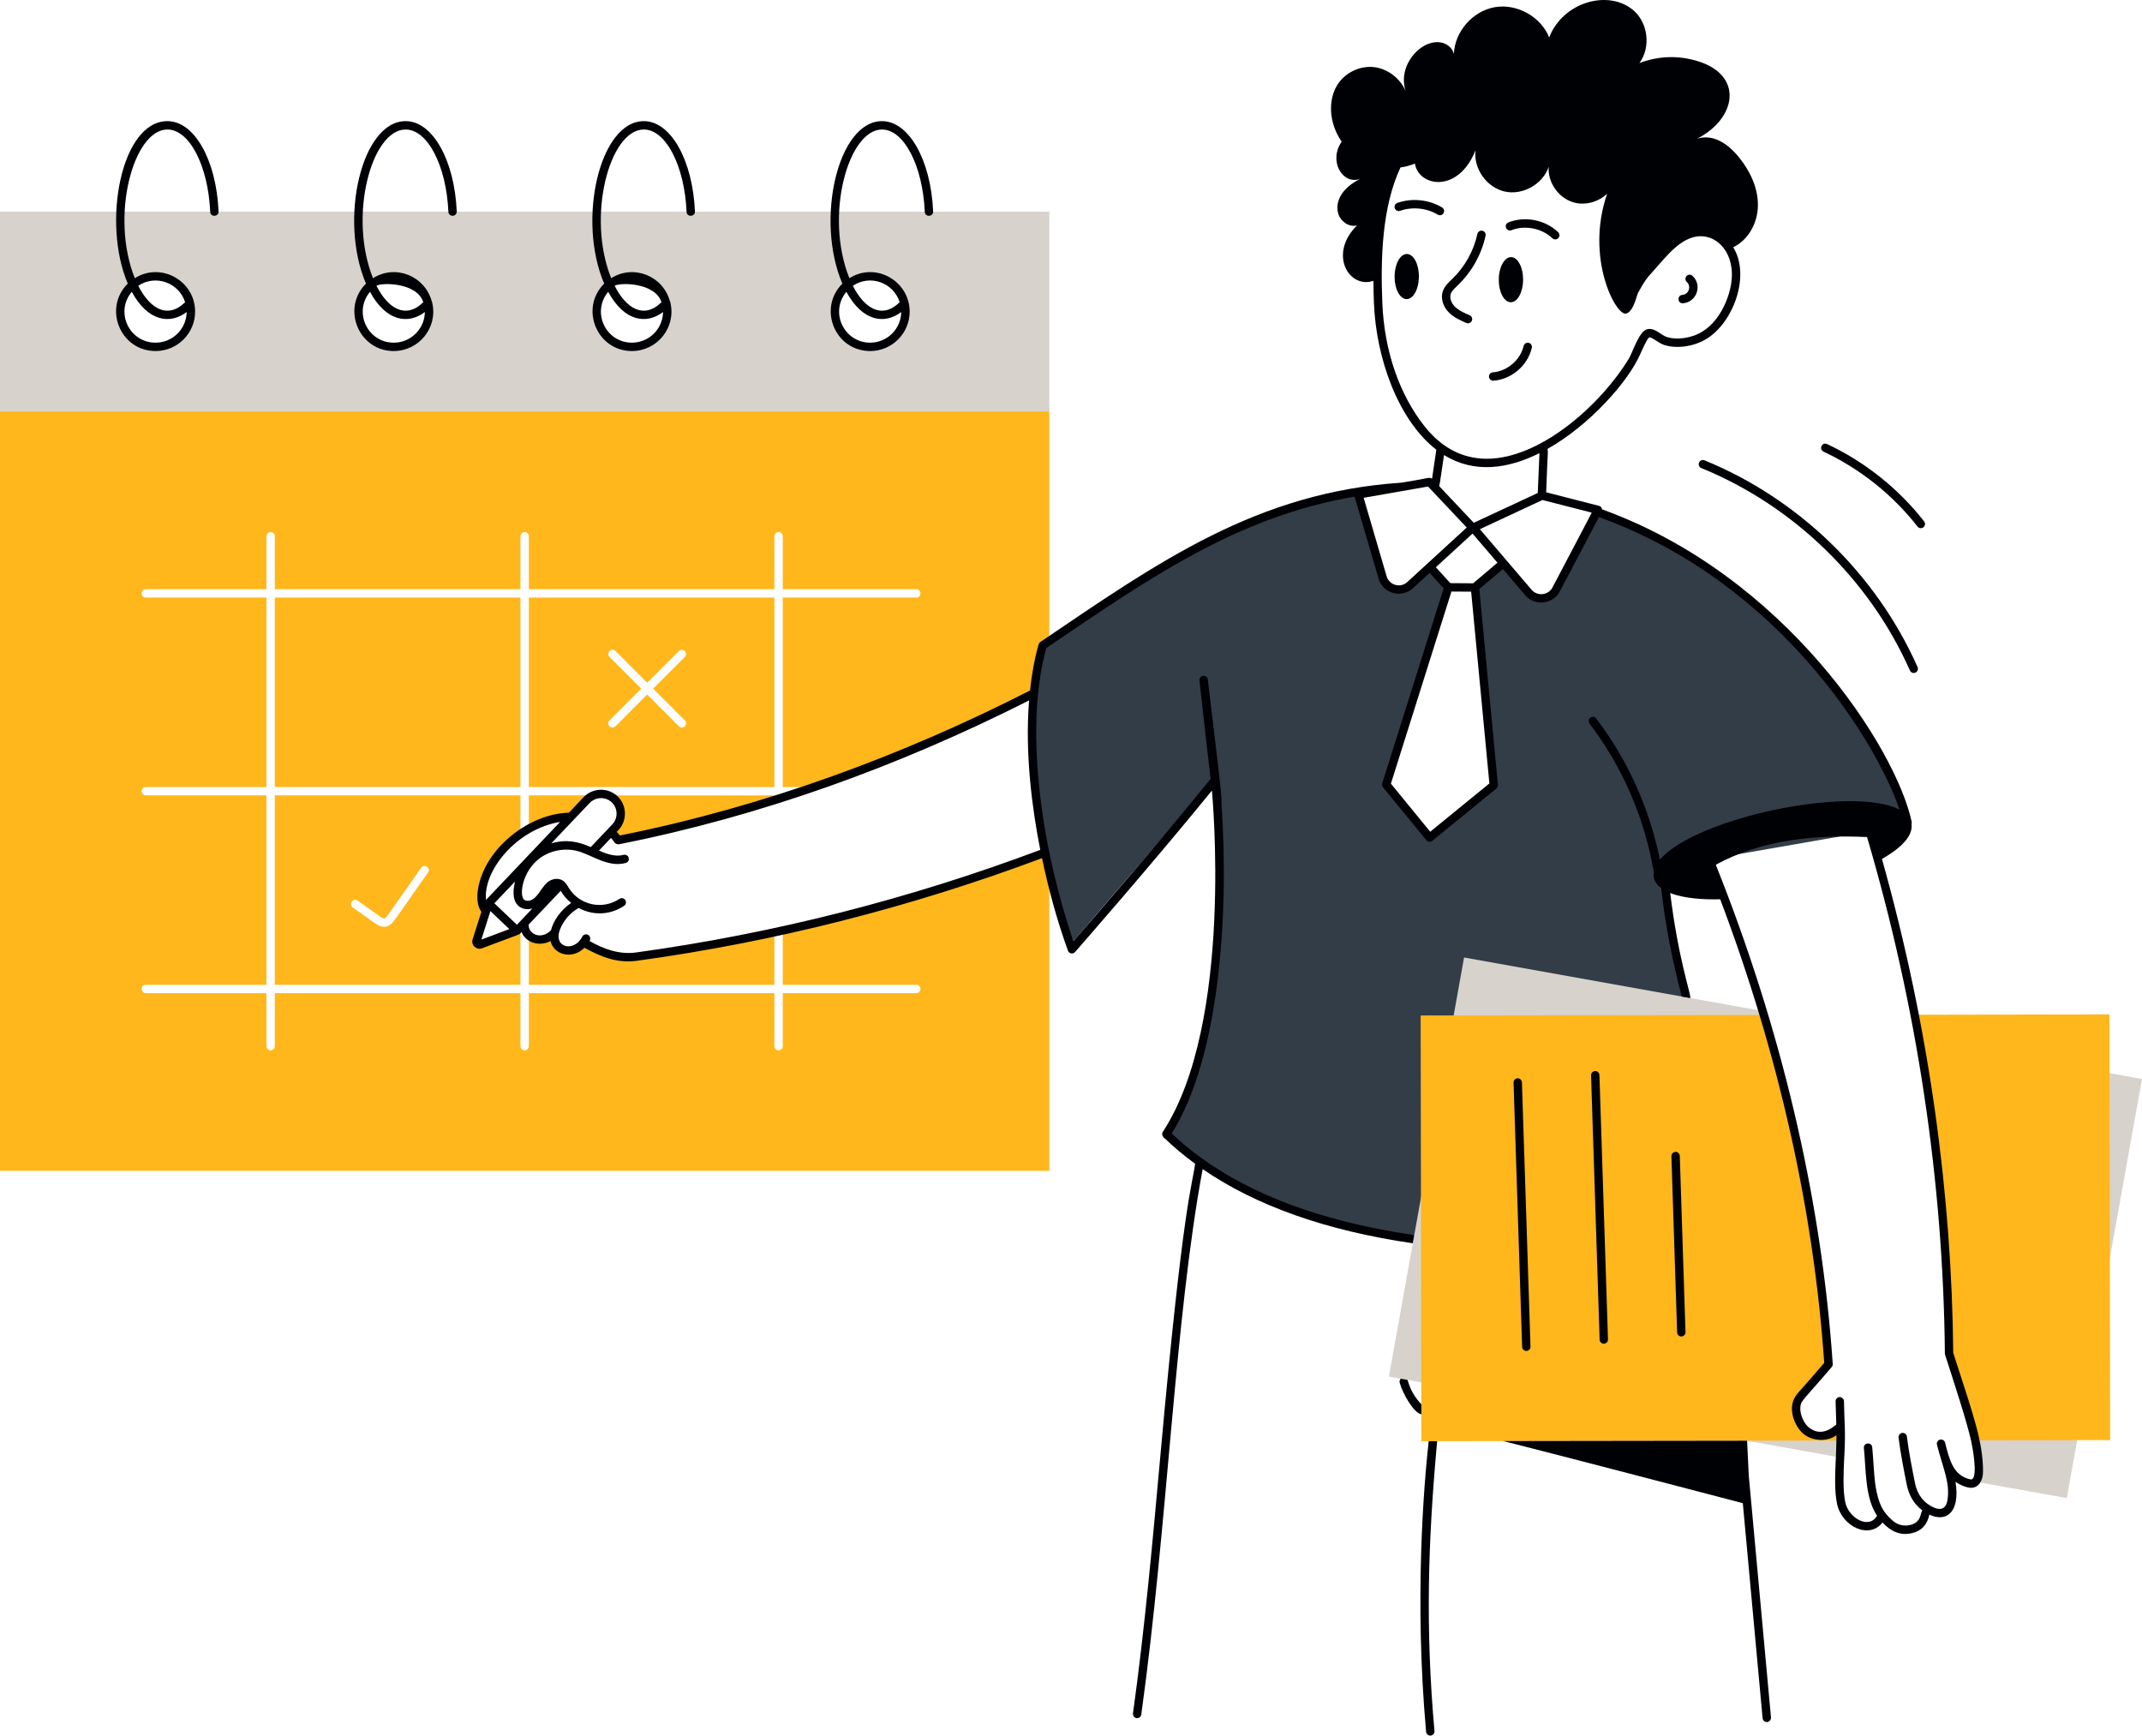 <svg xmlns="http://www.w3.org/2000/svg" width="274" height="222" viewBox="0 0 274 222" fill="none"><g clip-path="url(#clip0_2480_1665)"><path d="M148.825 145.449C148.825 145.449 164.437 157.88 180.89 157.977L197.344 158.073H210.47L220.92 138.836L215.605 126.521L212.34 111L244.514 105.398C244.514 105.398 234.072 75.031 203.622 65.572L199.064 75.664C199.064 75.664 196.726 77.006 196.461 76.582C196.197 76.157 192.289 72.25 192.289 72.25L188.763 75.265L191.1 100.319L183.071 106.994L177.421 100.319L185.279 75.095L182.985 72.547L180.012 75.095C180.012 75.095 177.293 76.241 176.528 73.269C175.763 70.296 173.64 63.077 173.64 63.077C173.64 63.077 162.467 62.058 133.835 82.441C133.835 82.441 127.882 96.575 137.316 120.381L155.331 99.428C155.331 99.428 158.208 134.989 148.825 145.448L148.825 145.449Z" fill="#333D47"></path><path d="M66.576 76.432H35.153V100.663H66.576V76.432Z" fill="#FFB71B"></path><path d="M66.576 106.696V101.734H35.153V125.965H66.576V118.881C66.436 118.934 66.286 118.966 66.125 118.999C66.136 119.01 66.147 119.02 66.147 119.041L61.483 120.788C61.172 120.906 60.872 120.617 60.968 120.317L62.169 116.534C60.869 115.149 61.661 110.077 66.575 106.695L66.576 106.696ZM54.751 111.615C53.429 113.446 51.77 115.895 50.527 117.606C49.768 118.724 48.98 118.809 47.932 118.067L45.134 116.074C44.557 115.672 45.16 114.781 45.756 115.195L48.554 117.188C49.149 117.624 49.226 117.574 49.658 116.985C50.967 115.149 52.919 112.32 53.882 110.994C54.285 110.416 55.161 111.026 54.751 111.615Z" fill="#FFB71B"></path><path d="M75.935 101.734C75.07 102.08 74.837 102.645 73.019 104.478C72.843 104.507 70.635 104.323 67.648 106.021V101.734H75.935Z" fill="#FFB71B"></path><path d="M67.647 76.432V100.663H99.059V76.432H67.647ZM87.599 92.143C87.813 92.347 87.813 92.689 87.599 92.904C87.399 93.103 87.049 93.103 86.848 92.904L82.786 88.842C78.65 92.893 78.787 93.054 78.347 93.054C77.856 93.054 77.636 92.462 77.972 92.143L82.025 88.082L77.972 84.03C77.758 83.816 77.758 83.484 77.972 83.269C78.176 83.065 78.519 83.065 78.734 83.269L82.786 87.331L86.849 83.269C87.053 83.065 87.396 83.065 87.6 83.269C87.814 83.483 87.814 83.816 87.6 84.03L83.547 88.082L87.6 92.143H87.599Z" fill="#FFB71B"></path><path d="M99.059 101.734V102.345C92.444 104.424 85.766 106.139 79.055 107.468C78.797 107.072 78.497 106.718 78.165 106.396L78.712 105.818C79.965 104.496 79.44 102.333 77.822 101.735H99.06L99.059 101.734Z" fill="#FFB71B"></path><path d="M99.059 119.246V125.966H67.647V119.632C68.526 120.472 69.992 120.358 70.96 119.279C70.493 121.848 73.719 122.504 74.97 120.039L74.745 120.597C76.771 121.829 79.054 122.686 81.402 122.365C87.32 121.55 93.217 120.521 99.059 119.246Z" fill="#FFB71B"></path><path d="M100.132 101.734H100.947C100.678 101.831 100.4 101.917 100.132 102.003V101.734Z" fill="#FFB71B"></path><path d="M117.21 76.431H100.132V100.662H104.141C113.747 97.372 123.16 93.332 132.262 88.67C132.466 86.526 132.83 84.48 133.377 82.561C133.655 82.368 133.945 82.176 134.224 81.983V52.178H0V149.757H134.223V111.508C134.03 110.704 133.859 109.889 133.687 109.053C122.72 113.19 111.506 116.523 100.131 119.02V125.965H117.209C117.509 125.965 117.745 126.201 117.745 126.501C117.745 126.801 117.509 127.036 117.209 127.036H100.131V133.809C100.131 134.099 99.895 134.345 99.595 134.345C99.295 134.345 99.059 134.099 99.059 133.809V127.036H67.647V133.809C67.647 134.099 67.401 134.345 67.112 134.345C66.822 134.345 66.576 134.099 66.576 133.809V127.036H35.153V133.809C35.153 134.099 34.917 134.345 34.617 134.345C34.317 134.345 34.081 134.099 34.081 133.809V127.036H18.665C17.955 127.036 17.953 125.965 18.665 125.965H34.081V101.734H18.665C18.364 101.734 18.129 101.498 18.129 101.198C18.129 100.898 18.364 100.662 18.665 100.662H34.081V76.431H18.665C17.951 76.431 17.959 75.36 18.665 75.36H34.081V68.587C34.081 68.298 34.328 68.051 34.617 68.051C34.906 68.051 35.153 68.298 35.153 68.587V75.36H66.576V68.587C66.576 68.298 66.811 68.051 67.112 68.051C67.412 68.051 67.647 68.298 67.647 68.587V75.36H99.059V68.587C99.059 68.298 99.306 68.051 99.595 68.051C99.885 68.051 100.131 68.298 100.131 68.587V75.36H117.209C117.914 75.36 117.923 76.431 117.209 76.431H117.21Z" fill="#FFB71B"></path><path d="M0 27.069V52.639H134.223V27.069H0ZM19.898 44.366C17.41 44.366 15.384 42.351 15.384 39.854C15.384 37.358 17.41 35.343 19.898 35.343C22.384 35.343 24.422 37.368 24.422 39.854C24.422 42.341 22.395 44.366 19.898 44.366ZM50.366 44.366C47.879 44.366 45.863 42.351 45.863 39.854C45.863 37.358 47.879 35.343 50.366 35.343C52.853 35.343 54.89 37.368 54.89 39.854C54.89 42.341 52.864 44.366 50.366 44.366ZM80.835 44.366C78.347 44.366 76.332 42.351 76.332 39.854C76.332 37.358 78.347 35.343 80.835 35.343C83.322 35.343 85.359 37.368 85.359 39.854C85.359 42.341 83.332 44.366 80.835 44.366ZM111.313 44.366C108.816 44.366 106.8 42.351 106.8 39.854C106.8 37.358 108.816 35.343 111.313 35.343C113.811 35.343 115.827 37.368 115.827 39.854C115.827 42.341 113.8 44.366 111.313 44.366Z" fill="#D8D2CD"></path><path d="M235.373 186.42C232.915 185.979 180.126 176.519 177.664 176.077C187.789 119.63 178.261 172.745 187.28 122.471C240.273 131.971 213.348 127.145 225.478 129.319C229.532 142.267 232.835 158.762 233.905 174.502C230.112 178.946 229.811 178.871 229.756 180.096C229.713 181.05 230.26 182.379 231.064 183.011C231.868 183.654 232.833 183.73 233.691 183.558C234.559 183.397 234.752 182.861 235.438 182.486C235.506 183.647 235.441 185.253 235.374 186.42H235.373Z" fill="#D8D2CD"></path><path d="M274 138.011C260.481 213.382 277.558 118.178 264.383 191.618L252.708 189.528C253.008 189.249 253.126 188.735 253.126 188.22C253.154 184.527 251.88 181.127 249.32 173.119C249.192 159.659 247.905 146.209 245.493 132.899C248.408 133.422 234.934 131.005 273.999 138.011L274 138.011Z" fill="#D8D2CD"></path><path d="M235.459 184.255C202.961 184.303 181.663 184.341 181.823 184.34C181.823 184.23 181.812 179.304 181.812 179.615C181.795 169.103 181.762 147.767 181.726 129.888C241.497 129.8 221.372 129.83 225.628 129.823C230.023 144.473 232.885 159.52 233.904 174.502C230.112 178.946 229.811 178.871 229.755 180.096C229.713 181.05 230.259 182.379 231.064 183.011C231.868 183.654 232.832 183.729 233.69 183.558C234.559 183.397 234.752 182.861 235.437 182.486C235.469 183.033 235.48 183.622 235.459 184.254V184.255Z" fill="#FFB71B"></path><path d="M269.926 184.202C246.287 184.246 254.44 184.23 252.676 184.234C252.124 181.705 250.63 177.218 249.321 173.121C249.17 157.325 247.284 141.331 244.904 129.792L269.829 129.75C269.853 143.449 269.894 167.98 269.926 184.202L269.926 184.202Z" fill="#FFB71B"></path><path d="M21.418 15.493C15.479 15.493 13.027 28.528 16.346 36.273C13.155 39.436 15.402 44.902 19.898 44.902C22.689 44.902 24.959 42.638 24.959 39.855C24.959 35.958 20.642 33.465 17.245 35.579C14.065 27.684 17.051 16.565 21.419 16.565C24.225 16.565 26.628 21.187 26.888 27.089C26.92 27.812 27.99 27.741 27.959 27.042C27.668 20.459 24.857 15.494 21.419 15.494L21.418 15.493ZM19.898 43.831C16.536 43.831 14.683 39.925 16.857 37.322C18.928 41.147 21.768 41.517 23.88 39.91C23.85 42.076 22.077 43.831 19.898 43.831ZM23.68 38.655C21.41 40.885 19.137 39.429 17.686 36.553C19.869 35.087 22.865 36.112 23.68 38.655Z" fill="#000105"></path><path d="M51.887 15.493C46.227 15.493 43.326 28.141 46.816 36.277C43.64 39.439 45.879 44.902 50.365 44.902C53.534 44.902 56.009 41.981 55.301 38.772C55.297 38.694 55.27 38.618 55.232 38.548C54.362 35.333 50.642 33.749 47.713 35.581C44.531 27.684 47.517 16.565 51.887 16.565C54.693 16.565 57.095 21.186 57.356 27.088C57.369 27.384 57.622 27.623 57.915 27.6C58.21 27.586 58.44 27.337 58.426 27.041C58.135 20.458 55.324 15.493 51.886 15.493H51.887ZM50.366 43.831C47.023 43.831 45.165 39.936 47.329 37.328C49.404 41.154 52.242 41.513 54.348 39.911C54.318 42.077 52.545 43.831 50.366 43.831ZM54.148 38.655C51.86 40.903 49.589 39.394 48.156 36.554C48.789 36.128 53.331 36.102 54.148 38.655Z" fill="#000105"></path><path d="M80.834 44.902C84.008 44.902 86.472 41.978 85.773 38.78C85.769 38.698 85.741 38.621 85.7 38.547C84.823 35.31 81.093 33.761 78.182 35.581C75 27.684 77.987 16.565 82.356 16.565C85.162 16.565 87.565 21.187 87.825 27.089C87.857 27.81 88.927 27.742 88.896 27.042C88.605 20.458 85.794 15.494 82.356 15.494C76.696 15.494 73.796 28.141 77.286 36.277C74.108 39.439 76.347 44.902 80.834 44.902ZM80.834 43.831C77.491 43.831 75.633 39.935 77.798 37.327C79.868 41.146 82.705 41.517 84.816 39.911C84.786 42.076 83.014 43.831 80.834 43.831ZM84.616 38.656C82.328 40.902 80.058 39.394 78.625 36.554C79.257 36.128 83.799 36.102 84.616 38.656Z" fill="#000105"></path><path d="M111.313 44.902C114.097 44.902 116.362 42.637 116.362 39.855C116.362 36.005 112.084 33.438 108.652 35.583C105.431 27.593 108.501 16.566 112.825 16.566C115.631 16.566 118.033 21.188 118.294 27.089C118.325 27.811 119.396 27.743 119.365 27.042C119.074 20.459 116.263 15.494 112.825 15.494C107.165 15.494 104.265 28.143 107.755 36.279C104.586 39.429 106.791 44.903 111.313 44.903V44.902ZM111.313 43.831C107.982 43.831 106.09 39.946 108.268 37.328C110.337 41.146 113.173 41.516 115.285 39.911C115.253 42.077 113.487 43.831 111.313 43.831ZM115.086 38.656C112.798 40.901 110.528 39.393 109.095 36.556C111.285 35.079 114.276 36.118 115.086 38.656Z" fill="#000105"></path><path d="M182.423 221.507C182.455 221.786 182.681 222 182.959 222H183.002C183.302 221.968 183.517 221.711 183.495 221.421C182.329 208.358 182.654 197.203 183.838 184.34H182.755C182.144 189.902 180.901 204.542 182.423 221.507H182.423Z" fill="#000105"></path><path d="M181.823 180.9L181.812 179.614C180.292 178.017 180.151 176.613 180.033 176.496L179.186 176.345C179.057 176.463 178.993 176.667 179.046 176.86C179.411 178.209 180.828 180.741 181.823 180.9Z" fill="#000105"></path><path d="M226.539 219.674C226.561 219.974 226.346 220.232 226.057 220.264H226.003C225.725 220.264 225.499 220.06 225.468 219.781L222.937 192.271C218.638 191.146 200.478 186.387 192.276 184.319C195.413 184.315 180.808 184.335 223.484 184.276L223.699 188.745L226.54 219.674H226.539Z" fill="#000105"></path><path d="M187.998 40.326C187.319 40.031 186.616 39.726 186.112 39.229C185.71 38.831 185.386 38.176 185.574 37.608C185.65 37.376 185.738 37.188 186.547 36.416C188.283 34.738 189.521 32.513 190.031 30.151C190.094 29.861 189.909 29.577 189.62 29.514C189.331 29.451 189.046 29.635 188.983 29.924C188.517 32.081 187.387 34.113 185.801 35.646C185.291 36.133 184.778 36.595 184.555 37.274C184.264 38.156 184.58 39.223 185.358 39.991C186.005 40.63 186.837 40.991 187.57 41.309C187.84 41.426 188.157 41.304 188.276 41.032C188.393 40.76 188.269 40.444 187.998 40.327V40.326Z" fill="#000105"></path><path d="M191.04 48.696C193.359 48.524 195.421 46.756 195.946 44.493C196.012 44.205 195.833 43.917 195.544 43.85C195.258 43.785 194.968 43.963 194.901 44.251C194.486 46.04 192.793 47.492 190.961 47.627C190.666 47.649 190.444 47.906 190.466 48.201C190.489 48.498 190.749 48.718 191.04 48.695V48.696Z" fill="#000105"></path><path d="M193.259 38.66C194.118 38.665 194.822 37.377 194.832 35.783C194.841 34.19 194.153 32.893 193.294 32.888C192.435 32.883 191.73 34.171 191.72 35.764C191.711 37.358 192.4 38.655 193.259 38.66Z" fill="#000105"></path><path d="M179.965 32.488C179.106 32.483 178.401 33.771 178.392 35.364C178.382 36.958 179.07 38.255 179.93 38.26C180.789 38.265 181.494 36.977 181.503 35.383C181.513 33.79 180.825 32.493 179.965 32.488Z" fill="#000105"></path><path d="M215.284 38.791C217.04 38.652 217.799 36.469 216.493 35.275C216.275 35.075 215.936 35.09 215.736 35.309C215.536 35.527 215.551 35.866 215.77 36.066C216.38 36.624 216.025 37.657 215.2 37.722C214.496 37.779 214.573 38.842 215.284 38.791V38.791Z" fill="#000105"></path><path d="M184.464 26.533C182.759 25.517 180.621 25.301 178.746 25.954C178.466 26.052 178.319 26.357 178.416 26.636C178.514 26.917 178.823 27.063 179.099 26.966C180.677 26.416 182.478 26.598 183.915 27.454C184.165 27.604 184.496 27.525 184.649 27.268C184.8 27.014 184.717 26.686 184.463 26.534L184.464 26.533Z" fill="#000105"></path><path d="M193.343 29.442C195.077 28.769 197.228 29.191 198.576 30.474C198.79 30.677 199.129 30.67 199.334 30.455C199.538 30.24 199.53 29.901 199.315 29.697C197.653 28.115 195.096 27.61 192.955 28.443C192.679 28.55 192.542 28.861 192.649 29.136C192.756 29.413 193.067 29.55 193.343 29.442H193.343Z" fill="#000105"></path><path d="M250.338 174.538L249.855 173.034C249.658 152.973 246.859 131.674 240.736 109.867C243.42 108.335 244.724 106.797 244.514 105.398C244.548 105.305 244.56 105.204 244.538 105.104C242.49 95.635 228.362 73.595 204.931 65.152C204.897 64.892 204.738 64.751 204.545 64.702L197.783 62.969C198.003 56.726 198.047 58.281 197.957 57.418C203.32 54.407 208.255 48.839 209.798 45.336C210.062 44.736 210.681 43.332 210.966 43.154C211.25 43.064 212.192 43.904 212.853 44.115C214.521 44.664 216.812 44.311 218.426 43.262C221.842 41.045 223.903 35.133 221.706 31.627C223.667 30.695 224.846 28.481 224.867 26.297C224.899 24.057 223.88 21.892 222.465 20.145C221.1 18.445 219.178 17.079 217.101 17.743C222.187 15.092 222.974 9.689 217.329 7.872C214.789 7.055 212.211 7.127 209.711 8.061C211.209 6.037 210.82 2.865 208.877 1.263C205.673 -1.381 199.908 0.283 198.169 4.788C197.098 2.126 194.039 0.425 191.211 0.918C188.383 1.411 186.082 4.046 185.975 6.913C185.82 6.162 185.128 5.595 184.375 5.444C181.806 4.927 178.669 8.371 179.833 11.716C179.17 10.047 177.465 8.74 175.675 8.575C173.887 8.41 172.04 9.32 171.082 10.839C169.898 12.719 169.921 15.637 171.623 18.122C169.892 20.62 171.765 23.697 173.996 22.878C171.301 24.224 170.768 26.127 171.219 27.422C171.541 28.375 172.602 29.083 173.577 28.837C169.85 32.562 172.623 36.99 175.682 35.918C175.694 36.919 175.714 37.903 175.754 38.846C176.042 45.794 178.826 53.723 183.733 57.521C183.49 59.109 183.182 61.232 183.182 61.239C182.82 60.961 182.789 61.19 179.255 61.739C160.781 62.969 148.259 71.824 133.07 82.12C132.968 82.191 132.893 82.294 132.859 82.414C132.343 84.227 131.977 86.215 131.761 88.32C115.444 96.651 97.707 103.191 79.304 106.862C79.181 106.695 79.029 106.556 78.89 106.404L79.099 106.185C80.259 104.96 80.212 103.016 78.99 101.845C77.763 100.696 75.818 100.748 74.653 101.965L72.777 103.951C67.589 104.079 61.869 108.632 61.121 113.882C60.996 114.852 61.03 115.832 61.575 116.639L60.456 120.152C60.222 120.884 60.947 121.565 61.669 121.289C66.973 119.301 66.336 119.57 66.534 119.409L66.729 119.203C66.758 119.272 66.769 119.352 66.806 119.417C67.489 120.718 69.153 121.041 70.424 120.367C70.807 122.11 73.177 122.804 74.759 121.228C76.885 122.397 78.983 123.235 81.473 122.893C99.064 120.478 116.493 116.057 133.292 109.764C134.103 113.643 135.238 117.837 136.613 121.603C136.751 121.983 137.248 122.081 137.519 121.773C137.618 121.661 147.166 110.775 155.027 101.122C155.027 101.231 157.907 130.766 148.748 144.771C148.609 144.985 148.641 145.264 148.823 145.446C150.064 146.657 151.421 147.791 152.877 148.856C152.46 151.933 151.354 153.786 148.427 186.238C147.452 197.052 146.443 208.234 144.929 219.157C144.888 219.45 145.093 219.721 145.386 219.761C145.673 219.803 145.949 219.601 145.99 219.304C149.389 194.805 150.261 168.749 153.842 149.537C160.66 154.228 169.661 157.419 180.718 159.025L180.911 157.986C180.904 157.978 180.897 157.975 180.89 157.975C167.296 155.992 156.864 151.62 149.886 144.975C155.979 135.252 157.236 117.238 156.246 102.644C156.384 101.996 155.122 92.392 154.499 86.923C154.417 86.206 153.355 86.347 153.434 87.043C153.722 89.763 154.637 97.781 154.859 99.629C148.015 108.076 139.608 117.752 137.315 120.379C133.596 109.727 130.817 93.791 133.839 82.892C146.695 74.182 158.13 66.088 173.272 63.524L176.344 74.009C176.906 75.923 179.279 76.577 180.736 75.239L182.878 73.275L184.67 75.253L176.811 100.189C176.757 100.361 176.793 100.549 176.907 100.689L182.46 107.476C182.646 107.702 182.982 107.741 183.215 107.552L191.416 100.858C191.555 100.745 191.628 100.57 191.611 100.392L189.231 75.346L192.247 72.789L195.108 76.138C196.353 77.569 198.653 77.31 199.535 75.64L204.53 66.145C227.632 74.443 240.092 95.01 242.985 103.561C236.91 100.408 216.856 104.611 212.33 109.955C211.006 103.418 208.22 97.206 204.184 91.902C204.004 91.666 203.668 91.621 203.432 91.8C203.196 91.979 203.151 92.315 203.33 92.551C207.551 98.097 210.381 104.656 211.543 111.538C211.415 112.412 211.784 113.05 212.489 113.588C213.011 118.192 213.847 122.562 215.121 127.464L216.215 127.657C216.34 127.217 214.678 122.7 213.65 114.224C215.515 114.962 218.035 115.069 220.046 115.028C227.521 134.821 232.001 154.794 233.351 174.322C232.394 175.442 231.351 176.646 230.338 177.781C229.813 178.35 229.272 178.939 229.219 180.072C229.167 181.248 229.831 182.724 230.728 183.429C232.012 184.456 233.927 184.353 234.915 183.562C234.922 186.638 234.488 189.886 234.987 192.333C235.565 195.197 239.064 196.975 240.807 194.743C241.837 195.831 243.025 196.479 244.614 196.095C245.808 195.805 246.52 195.026 246.801 193.73C248.854 194.727 250.783 193.589 250.145 189.527C250.885 190.075 251.733 190.304 252.131 190.304C253.124 190.304 253.663 189.363 253.663 188.223C253.691 184.46 252.281 180.586 250.338 174.536L250.338 174.538ZM75.432 102.705C76.191 101.914 77.46 101.88 78.255 102.624C79.048 103.384 79.078 104.651 78.322 105.449L75.572 108.345C73.944 107.638 72.428 107.318 70.519 107.875C70.636 107.752 74.203 103.998 75.431 102.705L75.432 102.705ZM66.275 115.83C66.776 116.309 67.483 116.376 68.1 116.204C67.999 116.312 66 118.417 66.126 118.284L63.238 115.54L65.884 112.754C65.633 113.784 65.506 115.094 66.275 115.83ZM70.48 118.989C69.233 120.256 67.595 119.513 67.616 118.269L71.728 113.943C72.061 114.5 72.414 114.956 73.061 115.493C71.677 116.439 70.781 117.806 70.48 118.989H70.48ZM62.17 115.107C61.777 111.344 66.124 106.028 71.645 105.134L62.17 115.107ZM61.574 120.182C61.609 120.075 62.766 116.429 62.731 116.537L65.157 118.841L61.574 120.182ZM133.07 108.707C116.277 115.009 98.914 119.419 81.33 121.833C79.269 122.119 77.239 121.407 75.416 120.367C75.448 120.258 75.551 120.121 75.475 119.881C75.475 119.878 75.475 119.876 75.474 119.873C75.312 119.382 74.681 119.414 74.484 119.801C73.413 121.919 70.582 121.19 71.712 118.703C72.185 117.624 73.004 116.713 74.016 116.137C76.018 117.206 78.193 116.968 79.836 115.861C80.081 115.696 80.146 115.363 79.981 115.118C79.816 114.872 79.484 114.807 79.238 114.972C77.074 116.429 74.105 115.783 72.745 113.552C72.516 113.17 72.314 112.816 71.923 112.595C71.43 112.314 70.765 112.364 70.224 112.716C69.376 113.269 68.967 114.509 68.149 115.027C67.805 115.245 67.287 115.315 67.017 115.055C66.402 114.469 66.818 111.39 69.095 109.741C70.435 108.769 72.26 108.429 73.863 108.855C75.727 109.35 77.774 110.996 80.048 110.38C80.334 110.302 80.502 110.008 80.425 109.722C80.347 109.436 80.051 109.266 79.766 109.345C78.722 109.63 77.587 109.223 76.618 108.799L78.159 107.176C78.322 107.364 78.473 107.556 78.604 107.759C78.713 107.928 79.004 108.023 79.157 107.993C97.33 104.408 114.978 98.013 131.639 89.59C131.079 96.51 132.071 103.679 133.07 108.706L133.07 108.707ZM182.232 54.536C178.998 50.458 177.079 44.871 176.827 38.803C176.591 33.173 176.76 26.521 179.144 21.418C179.778 21.329 180.402 21.17 180.994 20.924C181.447 23.864 186.514 24.818 188.743 19.227C188.467 21.569 190.174 23.979 192.476 24.497C194.778 25.015 197.354 23.569 198.108 21.335C197.95 23.401 199.466 25.469 201.485 25.94C202.923 26.276 204.52 25.79 205.583 24.778C202.744 33.004 206.709 40.418 207.99 40.108C208.735 39.927 209.107 38.817 209.507 37.508C210.417 35.831 210.669 35.566 211.371 34.792C213.189 32.783 215.282 29.835 218.106 30.257C220.452 30.618 222.571 33.585 220.995 38.048C220.521 39.391 219.589 41.23 217.841 42.364C216.503 43.235 214.545 43.544 213.183 43.096C212.491 42.875 211.584 41.783 210.598 42.148C209.638 42.493 208.806 45.124 208.381 45.835C204.793 51.743 197.428 58.245 190.847 58.658C187.471 58.865 184.572 57.483 182.232 54.536H182.232ZM196.924 57.963L196.707 63.056L188.522 66.87L184.102 62.185C184.242 61.544 184.275 61.108 184.715 58.204C188.577 60.587 192.846 59.99 196.924 57.963ZM180.014 74.451C179.132 75.259 177.71 74.854 177.374 73.709L174.434 63.674L182.672 62.23C182.774 62.338 187.933 67.803 187.624 67.475C187.516 67.574 179.58 74.848 180.014 74.451H180.014ZM182.953 106.385L177.922 100.236L185.666 75.663L188.186 75.678L190.518 100.21L182.953 106.384V106.385ZM188.446 74.609L185.515 74.589L183.671 72.554L188.367 68.247L191.551 71.976L188.446 74.608V74.609ZM198.588 75.142C198.057 76.145 196.67 76.303 195.921 75.44L189.3 67.689C190.969 66.911 197.507 63.865 197.313 63.956L203.621 65.572L198.588 75.142L198.588 75.142ZM252.33 189.149C252.271 189.207 252.191 189.265 251.976 189.21C249.891 188.711 249.39 186.828 248.811 184.533C248.739 184.245 248.449 184.07 248.162 184.143C247.874 184.215 247.7 184.505 247.772 184.792C248.54 187.815 249.499 189.682 249.103 191.947C248.944 192.896 248.32 193.255 247.356 192.823C246.062 192.233 245.255 191.176 244.958 189.68C244.637 188.075 244.153 185.649 243.925 183.752C243.889 183.458 243.625 183.249 243.329 183.283C243.035 183.319 242.825 183.585 242.86 183.88C243.093 185.819 243.583 188.269 243.906 189.89C244.191 191.321 244.869 192.422 245.909 193.196C245.604 193.533 245.812 194.703 244.361 195.055C243.278 195.319 242.48 194.852 242.001 194.415C240.912 193.422 240.462 192.602 240.072 190.908C239.698 189.274 239.675 186.93 239.491 185.109C239.419 184.41 238.352 184.51 238.424 185.218C238.709 188.009 238.553 191.569 240.108 193.876C239.091 195.672 236.454 194.187 236.038 192.122C235.716 190.545 235.819 188.367 235.909 186.452C236.119 182.848 235.91 182.043 235.878 179.214C235.869 178.918 235.589 178.71 235.326 178.694C235.03 178.703 234.797 178.95 234.805 179.246L234.894 182.206C234.62 182.399 233.087 183.943 231.396 182.592C230.77 182.101 230.254 180.946 230.291 180.123C230.336 179.137 230.459 179.363 234.313 174.852C234.4 174.75 234.449 174.604 234.44 174.468C232.962 152.727 227.63 131.01 219.483 110.611C225.361 107.387 232.176 106.761 238.827 107.065C245.185 128.65 248.574 150.972 248.785 173.127C248.785 173.18 248.794 173.234 248.81 173.285C249.941 176.784 251.627 181.944 252.153 184.35C252.34 185.194 252.95 188.57 252.33 189.15V189.149Z" fill="#000105"></path><path d="M195.242 172.793C195.248 172.793 195.254 172.793 195.259 172.793C195.555 172.784 195.788 172.537 195.777 172.241L194.682 138.442C194.673 138.145 194.383 137.889 194.129 137.924C193.833 137.934 193.601 138.181 193.611 138.477L194.706 172.276C194.715 172.565 194.954 172.794 195.242 172.794V172.793Z" fill="#000105"></path><path d="M205.155 171.869C205.162 171.869 205.167 171.869 205.173 171.869C205.469 171.859 205.701 171.612 205.691 171.316L204.596 137.517C204.586 137.221 204.313 136.958 204.043 137C203.747 137.009 203.514 137.256 203.525 137.552L204.62 171.351C204.629 171.641 204.867 171.869 205.155 171.869V171.869Z" fill="#000105"></path><path d="M215.069 170.944C215.075 170.944 215.081 170.944 215.087 170.944C215.382 170.934 215.615 170.687 215.605 170.391L214.875 147.856C214.865 147.559 214.585 147.299 214.322 147.338C214.026 147.348 213.793 147.595 213.803 147.891L214.534 170.426C214.543 170.716 214.781 170.944 215.069 170.944V170.944Z" fill="#000105"></path><path d="M218.035 58.879C217.761 58.768 217.449 58.898 217.336 59.172C217.224 59.446 217.355 59.759 217.63 59.871C229.421 64.686 239.147 74.122 244.312 85.761C244.432 86.032 244.75 86.153 245.02 86.034C245.291 85.914 245.412 85.597 245.292 85.326C240.015 73.436 230.081 63.797 218.035 58.879Z" fill="#000105"></path><path d="M233.26 57.769C237.944 59.965 242.103 63.28 245.288 67.354C245.394 67.49 245.551 67.561 245.711 67.561C246.15 67.561 246.411 67.05 246.133 66.695C242.844 62.488 238.551 59.066 233.716 56.799C233.445 56.672 233.128 56.789 233.003 57.056C232.877 57.324 232.992 57.644 233.26 57.769Z" fill="#000105"></path></g><defs><clipPath id="clip0_2480_1665"><rect width="274" height="222" fill="white"></rect></clipPath></defs></svg>
